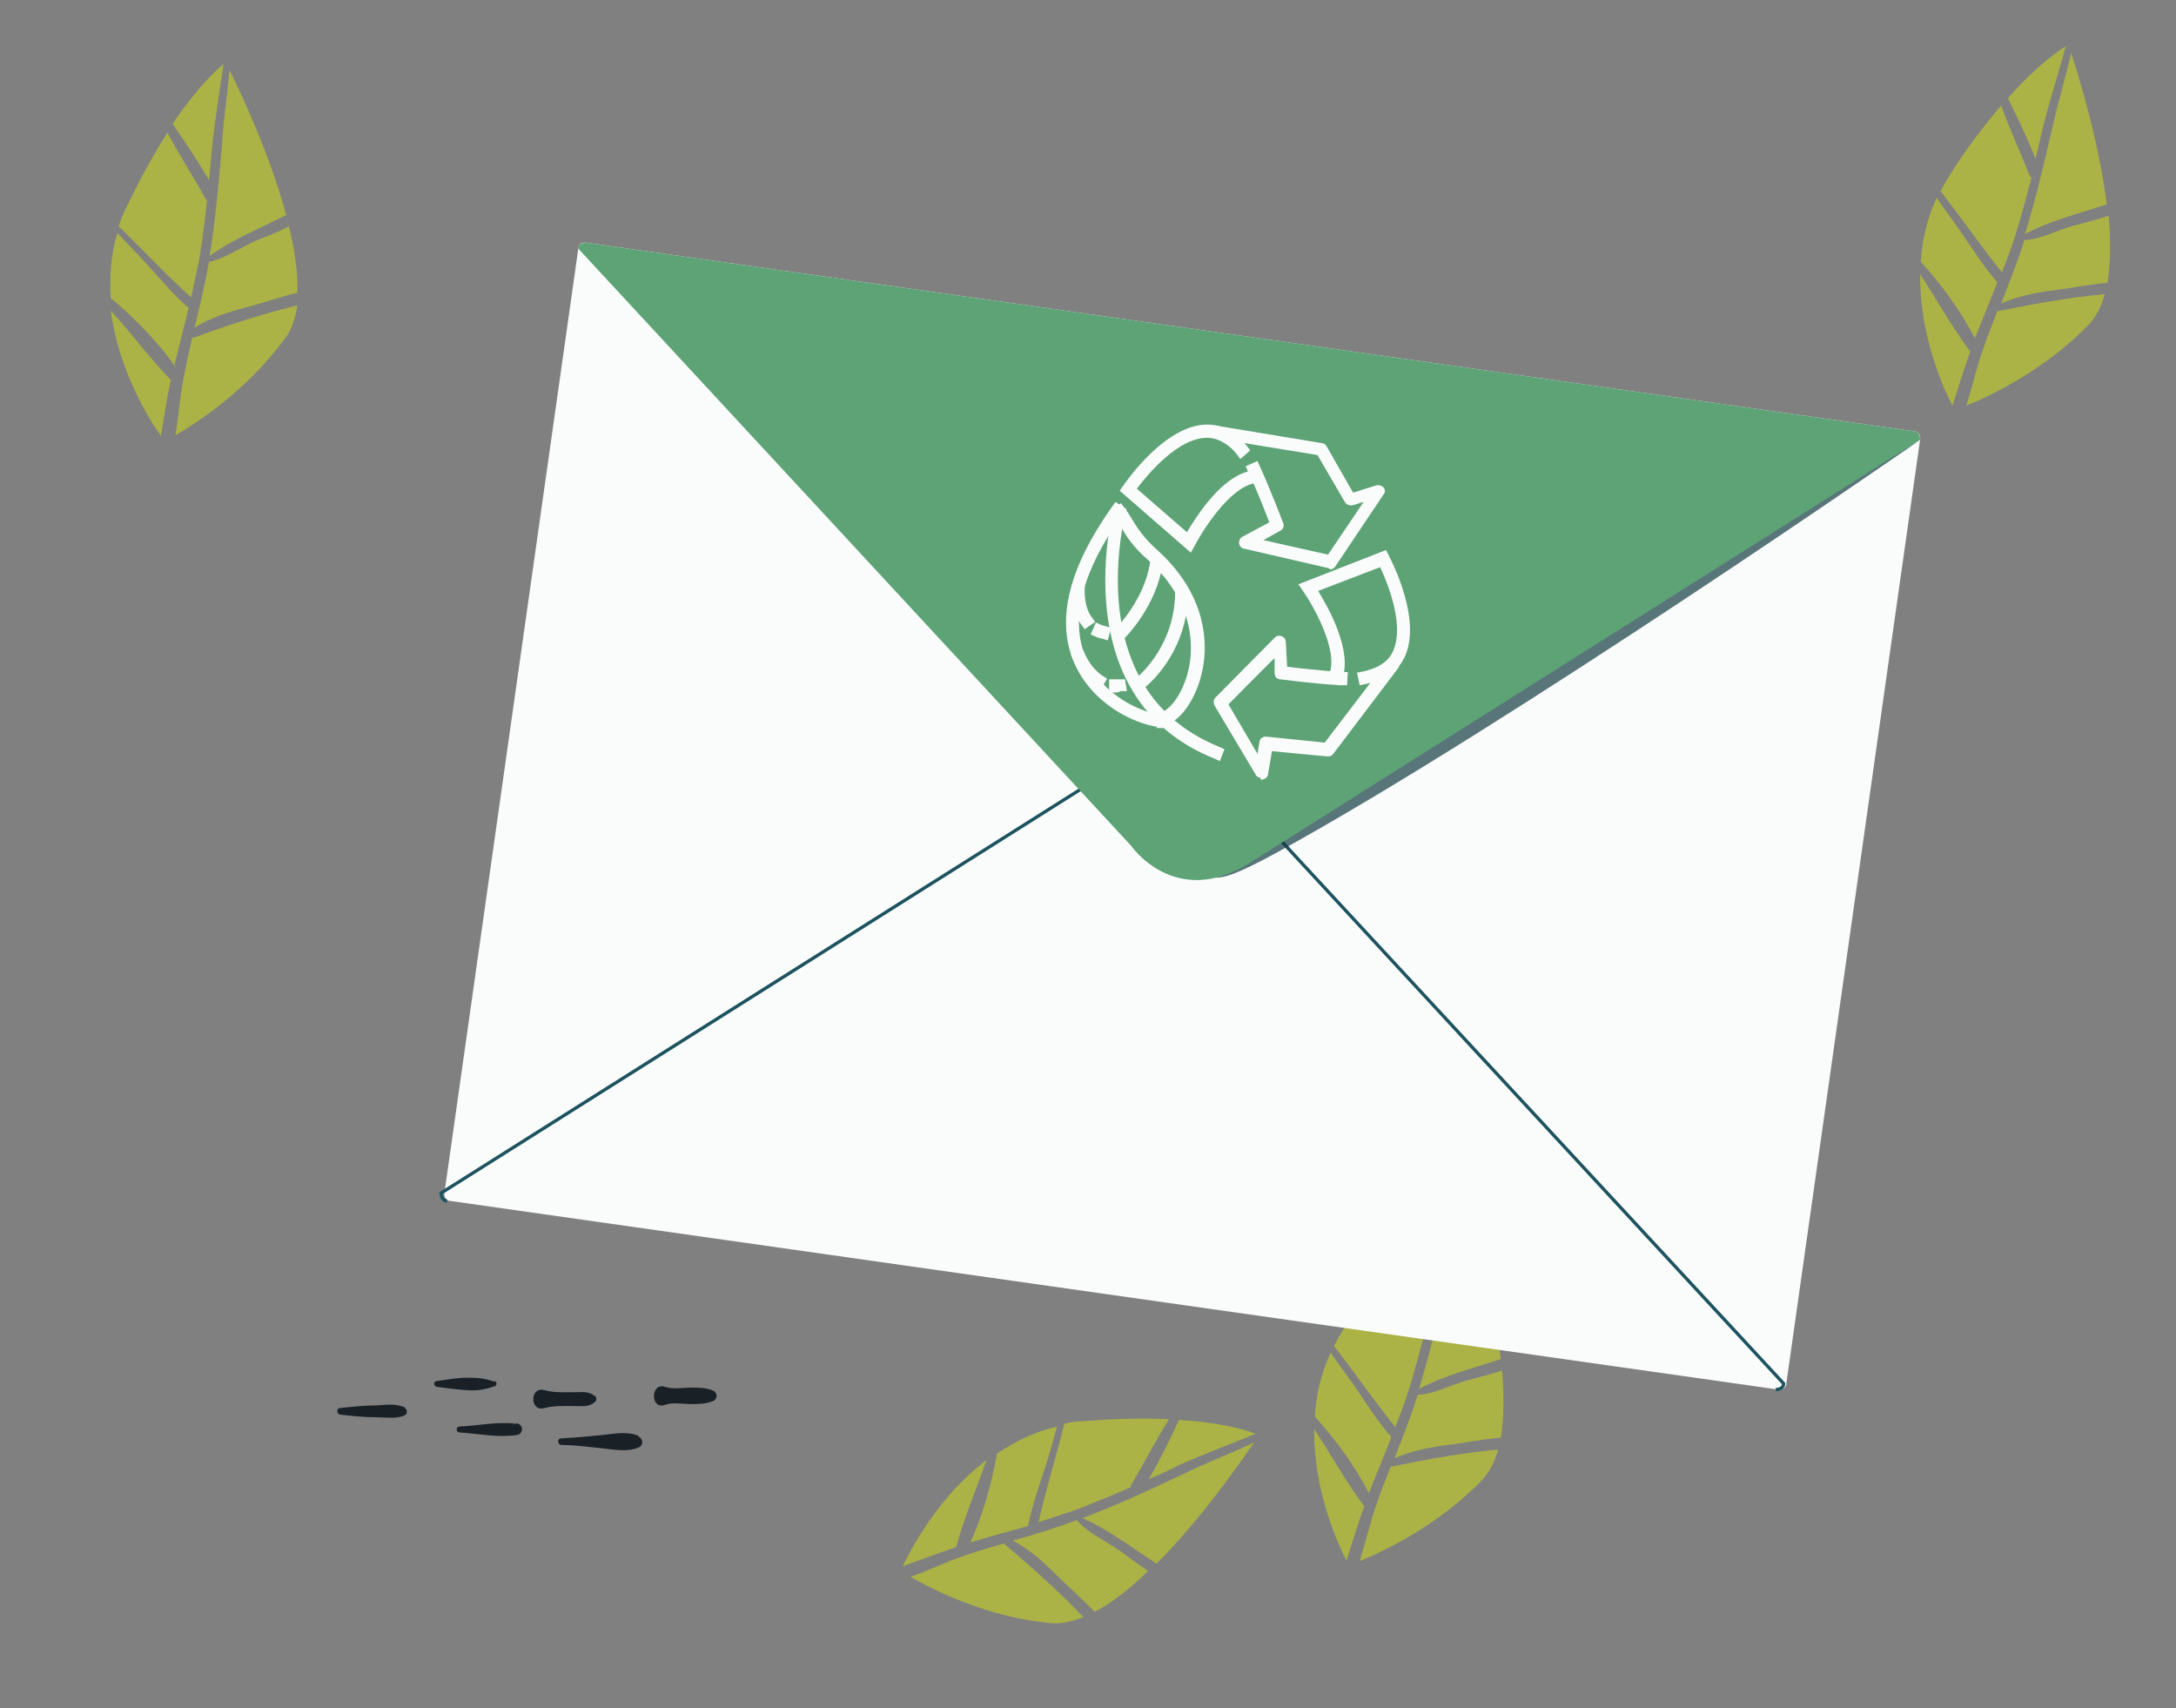 <?xml version="1.0" encoding="UTF-8"?>
<svg xmlns="http://www.w3.org/2000/svg" version="1.1" viewBox="0 0 330 259">
  <rect x="0" y="0" width="330" height="259" fill="#808080" stroke="none"/>
  <defs>
    <style>
      .cls-1 {
        fill: #133d44;
        isolation: isolate;
        opacity: .7;
      }

      .cls-2 {
        fill: #5da376;
      }

      .cls-3 {
        fill: #192026;
      }

      .cls-4 {
        fill: none;
        stroke: #1d535f;
        stroke-miterlimit: 10;
        stroke-width: .5px;
      }

      .cls-5 {
        fill: #fafcfb;
      }

      .cls-6 {
        fill: #abb346;
      }
    </style>
  </defs>
  <!-- Generator: Adobe Illustrator 28.7.1, SVG Export Plug-In . SVG Version: 1.2.0 Build 142)  -->
  <g>
    <g id="Capa_1">
      <g>
        <path class="cls-6" d="M222.5,209.3c-2.5.7-5,2.1-7.5,2.2-1,3.3-2.3,6.4-3.5,9.6,2.5-1.1,5.5-1.7,8.1-2,2.5-.3,5.3-.9,8-1.1.5-3,.5-6.5.2-10.2-1.7.6-3.5,1-5.2,1.5Z"/>
        <path class="cls-6" d="M227.6,206.1c-1.2-9.6-4.3-19.6-5.4-23-.8,3.6-1.9,7.2-2.7,10.7-1.3,5.6-2.6,11.3-4.3,16.8,3.9-2.1,8.2-3.1,12.3-4.5Z"/>
        <path class="cls-6" d="M210.9,222.4c-.7,1.9-1.5,3.7-2.1,5.6-1,2.8-1.7,5.8-2.6,8.7,3.5-1.4,11.8-5.3,18.6-12.3,1.1-1.2,1.9-2.8,2.4-4.6-5.5.5-10.9,1.5-16.3,2.6Z"/>
        <path class="cls-6" d="M207.6,226.4s0,0,0,0c1.1-2.8,2.3-5.6,3.4-8.5,0,0,0,0,0,0-2-2.3-3.6-4.8-5.3-7.3-1.3-1.9-2.6-3.6-3.9-5.5-1.5,3.2-2.2,6.5-2.4,9.7,3.1,3.4,6.1,7.5,8.2,11.6Z"/>
        <path class="cls-6" d="M199.3,216.7c-.1,9.3,3.6,17.5,4.9,19.9.9-2.7,1.7-5.5,2.7-8.2-2.8-3.7-5-7.8-7.6-11.7Z"/>
        <path class="cls-6" d="M215.7,201.5c-1.3-3.4-3-6.9-4.2-10.4-2.4,2.8-5.1,6.2-7.9,10.7-.5.8-.9,1.5-1.3,2.3,3.2,4.1,6.1,8.3,9.3,12.3.7-1.8,1.4-3.6,2-5.5.9-2.9,1.7-5.9,2.5-8.9-.1,0-.3-.2-.3-.4Z"/>
        <path class="cls-6" d="M212.5,190c1.5,3,3,6.1,4.2,9.2.4-1.7.8-3.4,1.2-5.1,1-4,2.3-8,3.4-12-1.1.7-4.4,2.9-8.8,7.9Z"/>
      </g>
      <g>
        <path class="cls-6" d="M314.5,34.2c-2.5.7-5,2.1-7.5,2.2-1,3.3-2.3,6.4-3.5,9.6,2.5-1.1,5.5-1.7,8.1-2,2.5-.3,5.3-.9,8-1.1.5-3,.5-6.5.2-10.2-1.7.6-3.5,1-5.2,1.5Z"/>
        <path class="cls-6" d="M319.5,31c-1.2-9.6-4.3-19.6-5.4-23-.8,3.6-1.9,7.2-2.7,10.7-1.3,5.6-2.6,11.3-4.3,16.8,3.9-2.1,8.2-3.1,12.3-4.5Z"/>
        <path class="cls-6" d="M302.9,47.2c-.7,1.9-1.5,3.7-2.1,5.6-1,2.8-1.7,5.8-2.6,8.7,3.5-1.4,11.8-5.3,18.6-12.3,1.1-1.2,1.9-2.8,2.4-4.6-5.5.5-10.9,1.5-16.3,2.6Z"/>
        <path class="cls-6" d="M299.5,51.3s0,0,0,0c1.1-2.8,2.3-5.6,3.4-8.5,0,0,0,0,0,0-2-2.3-3.6-4.8-5.3-7.3-1.3-1.9-2.6-3.6-3.9-5.5-1.5,3.2-2.2,6.5-2.4,9.7,3.1,3.4,6.1,7.5,8.2,11.6Z"/>
        <path class="cls-6" d="M291.2,41.6c-.1,9.3,3.6,17.5,4.9,19.9.9-2.7,1.7-5.5,2.7-8.2-2.8-3.7-5-7.8-7.6-11.7Z"/>
        <path class="cls-6" d="M307.7,26.4c-1.3-3.4-3-6.9-4.2-10.4-2.4,2.8-5.1,6.2-7.9,10.7-.5.8-.9,1.5-1.3,2.3,3.2,4.1,6.1,8.3,9.3,12.3.7-1.8,1.4-3.6,2-5.5.9-2.9,1.7-5.9,2.5-8.9-.1,0-.3-.2-.3-.4Z"/>
        <path class="cls-6" d="M304.5,14.9c1.5,3,3,6.1,4.2,9.2.4-1.7.8-3.4,1.2-5.1,1-4,2.3-8,3.4-12-1.1.7-4.4,2.9-8.8,7.9Z"/>
      </g>
      <path class="cls-5" d="M270.9,209.8c0,.6-.6,1-1.2.9l-201.4-28.6c-.6,0-1-.6-.9-1.2l20.3-143.2c0-.6.6-1,1.2-.9l201.4,28.6c.6,0,1,.6.9,1.2l-20.3,143.2Z"/>
      <path class="cls-4" d="M269.3,210.7c.6,0,1.2-.3,1.2-.9l-83.8-90.5s-6.7-9.8-18.1-2.6l-101.7,64.2c0,.6.3,1.2.9,1.2"/>
      <path class="cls-1" d="M179.1,132.9l112.1-66.2s-62.5,43.4-97.8,62.7c-11.8,6.4-7.7,2.2-14.3,3.5Z"/>
      <path class="cls-2" d="M291.2,66.6c0-.6-.3-1.2-.9-1.2l-201.4-28.6c-.6,0-1.2.3-1.2.9l83.8,90.5s6.7,9.8,18.1,2.6l101.7-64.2Z"/>
      <g>
        <path class="cls-6" d="M38.8,36.5c-2.3,1-4.6,2.7-7.1,3.2-.6,3.4-1.4,6.7-2.2,10,2.3-1.5,5.2-2.4,7.8-3.1,2.5-.6,5.1-1.6,7.8-2.2.1-3-.4-6.6-1.3-10.1-1.6.9-3.3,1.5-5,2.2Z"/>
        <path class="cls-6" d="M43.4,32.6c-2.5-9.3-7-18.8-8.6-22-.3,3.7-.9,7.4-1.1,11-.5,5.8-1,11.5-1.9,17.2,3.6-2.6,7.7-4.2,11.6-6.2Z"/>
        <path class="cls-6" d="M29.2,51.1c-.5,1.9-.9,3.9-1.3,5.9-.6,2.9-.8,6-1.3,9,3.3-1.9,11-6.9,16.7-14.8,1-1.3,1.5-3,1.8-4.9-5.3,1.3-10.6,3-15.7,4.9Z"/>
        <path class="cls-6" d="M26.4,55.6s0,0,0,0c.7-3,1.5-5.9,2.2-8.9,0,0,0,0,0,0-2.3-2-4.2-4.3-6.2-6.5-1.5-1.7-3.1-3.2-4.6-4.9-1,3.4-1.2,6.7-1,9.9,3.6,3,7.1,6.6,9.8,10.4Z"/>
        <path class="cls-6" d="M16.8,47.1c1.2,9.2,6,16.8,7.6,19,.5-2.8.9-5.7,1.5-8.5-3.2-3.3-6-7.1-9.1-10.5Z"/>
        <path class="cls-6" d="M31,29.8c-1.8-3.2-3.9-6.4-5.6-9.7-2,3.1-4.1,6.9-6.4,11.7-.4.8-.7,1.6-1,2.5,3.7,3.6,7.2,7.4,11,10.8.4-1.9.8-3.8,1.2-5.7.5-3,.9-6.1,1.2-9.1-.2,0-.3-.2-.4-.4Z"/>
        <path class="cls-6" d="M26.2,18.8c1.9,2.8,3.8,5.6,5.5,8.5.2-1.7.3-3.5.5-5.2.4-4.1,1.1-8.2,1.7-12.4-1,.8-3.9,3.5-7.7,9Z"/>
      </g>
      <g>
        <path class="cls-6" d="M169.7,235.1c-2-1.5-4.7-2.6-6.4-4.6-3.2,1.2-6.5,2.2-9.7,3.1,2.5,1.3,4.7,3.3,6.6,5.2,1.8,1.8,3.9,3.6,5.8,5.6,2.7-1.4,5.5-3.6,8.1-6.2-1.5-1-3-2.1-4.4-3.2Z"/>
        <path class="cls-6" d="M175.4,237.1c6.8-6.8,12.8-15.5,14.8-18.4-3.3,1.6-6.8,2.9-10.1,4.5-5.2,2.5-10.5,4.9-15.9,7,4,1.8,7.5,4.5,11.2,6.9Z"/>
        <path class="cls-6" d="M152.3,234c-1.9.6-3.8,1.1-5.8,1.8-2.8.9-5.6,2.3-8.4,3.3,3.3,1.9,11.5,6.1,21.1,7,1.6.2,3.3-.2,5.1-.9-3.8-4-7.9-7.6-12.1-11.2Z"/>
        <path class="cls-6" d="M147.1,233.9s0,0,0,0c2.9-.9,5.9-1.7,8.8-2.5,0,0,0,0,0,0,.6-3,1.6-5.8,2.5-8.6.7-2.1,1.3-4.3,1.9-6.5-3.4.8-6.4,2.3-9.1,4.1-.8,4.6-2.2,9.5-4.1,13.6Z"/>
        <path class="cls-6" d="M149.6,221.4c-7.4,5.6-11.5,13.6-12.7,16.1,2.7-1,5.4-2,8.1-2.9,1.2-4.5,3.1-8.8,4.6-13.2Z"/>
        <path class="cls-6" d="M171.7,224.9c1.9-3.2,3.6-6.6,5.6-9.7-3.6-.2-8-.1-13.3.3-.9,0-1.8.2-2.6.4-1.2,5-2.8,9.9-3.9,14.9,1.8-.6,3.7-1.2,5.5-1.8,2.9-1.1,5.7-2.3,8.5-3.5,0-.2,0-.4.1-.5Z"/>
        <path class="cls-6" d="M178.8,215.3c-1.4,3.1-2.9,6.1-4.6,9,1.6-.7,3.2-1.4,4.7-2.2,3.8-1.7,7.7-3.1,11.5-4.7-1.2-.5-5-1.7-11.7-2.1Z"/>
      </g>
      <g>
        <path class="cls-3" d="M61.4,213.4c-1.4-.6-2.8-.4-4.3-.3-1.8,0-3.6.2-5.5.4-.6,0-.6.9,0,1,1.8.2,3.6.4,5.5.4,1.5,0,2.9.3,4.3-.3.4-.2.4-.9,0-1.1Z"/>
        <path class="cls-3" d="M75,209.5c-1.5-.5-2.5-.6-4.1-.6-1.6,0-3.1.3-4.6.5-.6,0-.6.8,0,.9,1.5.2,3.1.4,4.6.5s2.6-.1,4.1-.6c.4-.1.4-.7,0-.8Z"/>
        <path class="cls-3" d="M78.3,215.9c-2.8-.4-5.8.3-8.6.4-.6,0-.6.9,0,.9,2.8.2,5.8.8,8.6.4,1.1-.1,1.2-1.6,0-1.8Z"/>
        <path class="cls-3" d="M90.2,211.7c-.9-.8-1.9-.6-3.1-.6-1.5,0-3,.1-4.5-.3-2.3-.7-2.3,3.4,0,2.7,1.5-.4,3-.3,4.5-.3,1.2,0,2.2.2,3.1-.6.3-.2.3-.7,0-1Z"/>
        <path class="cls-3" d="M96.8,217.7c-1.7-.7-3.7-.3-5.5-.1-2.1.2-4.1.4-6.2.5-.6,0-.6.9,0,1,2.1,0,4.1.3,6.2.5,1.8.2,3.8.6,5.5-.1.8-.3.8-1.3,0-1.7Z"/>
        <path class="cls-3" d="M108,210.8c-1-.4-2.2-.4-3.3-.4-1.2,0-2.6.3-3.8-.1-2.3-.8-2.3,3.6,0,2.7,1.1-.4,2.6-.1,3.8-.1,1.1,0,2.2,0,3.3-.4.9-.3.9-1.4,0-1.7Z"/>
      </g>
      <g>
        <path class="cls-5" d="M180.6,83.8l-10.8-9.4.5-.7c.3-.4,6.7-9.9,13.4-9.3,2,.2,3.8,1.3,5.3,3.1l.6.8-1.5,1.3-.6-.8c-.8-1-2.2-2.2-4-2.4-4.6-.4-9.5,5.6-11.1,7.7l7.6,6.6c1.5-2.5,5.3-8.5,9.7-9.3l1-.2.4,1.9-1,.2c-3.7.8-7.7,7.1-8.9,9.4l-.6,1.1Z"/>
        <path class="cls-5" d="M201.7,86.2s0,0,0,0l-13-3c-.4,0-.7-.4-.8-.8,0-.4.1-.8.5-1l4.1-2.2c-.6-1.5-1.9-5-3.2-7.6l-.4-.9,1.8-.8.4.9c1.6,3.5,3.5,8.5,3.5,8.5.2.5,0,1-.5,1.2l-2.5,1.4,9.8,2.2,5.4-8-1.6.5c-.4.1-.9,0-1.2-.4l-4.2-7.2-15.9-2.6.3-1.9,16.3,2.7c.3,0,.5.2.7.5l4,7,3.5-1.1c.4-.1.8,0,1.1.3.3.3.3.8,0,1.1l-7.3,10.9c-.2.3-.6.5-1,.4Z"/>
        <g>
          <path class="cls-5" d="M203,103.8l-1.8-.7.4-.9c1.4-3.6-2.4-10.3-4-12.6l-.7-1,13.3-5.2.4.8c.2.4,5.6,10.5,2,16.2-1.1,1.7-3,2.8-5.4,3.3l-1,.2-.4-1.9,1-.2c1.3-.3,3.1-.9,4.1-2.4,2.5-3.9-.5-11.1-1.6-13.4l-9.4,3.6c1.6,2.6,5.3,9.2,3.6,13.5l-.4.9Z"/>
          <path class="cls-5" d="M191.1,117.9c-.3,0-.6-.2-.7-.5l-6.2-10.4c-.2-.4-.2-.9.1-1.2l9-9.1c.3-.3.7-.4,1.1-.2.4.1.6.5.6.9l.2,3.7c1.6.2,5.3.6,8.2.8h1c0,0-.1,2-.1,2h-1c-3.9-.2-9.1-.9-9.2-.9h0c-.5,0-.8-.5-.8-.9v-2.3c-.1,0-7,7-7,7l4.4,7.5.3-1.8c0-.5.6-.9,1.1-.8l8.8.9,9.7-12.7,1.6,1.2-10,13.2c-.2.3-.5.4-.9.4l-8.4-.8-.6,3.5c0,.4-.4.7-.8.8-.1,0-.2,0-.3,0Z"/>
        </g>
        <path class="cls-5" d="M185,115.4l-.9-.4c-20-8.1-16.8-30.6-15.4-37.3l.2-1,1.9.4-.2,1c-1.4,6.3-4.4,27.5,14.2,35.1l.9.4-.7,1.8Z"/>
        <path class="cls-5" d="M175.5,110.2c-3.6-.5-9.9-3.5-12.6-9.7-2.8-6.5-.8-14.4,5.7-23.6l.6-.8,1.6,1.2-.6.8c-6.1,8.5-8,15.9-5.5,21.7,2.3,5.4,8,8.1,11,8.5h0s1,.1,1,.1l-.3,2h-1c0-.1,0-.1,0-.1Z"/>
        <path class="cls-5" d="M177.4,109.7l-1.2-1.6.8-.6c1.6-1.2,3.5-4.7,3.6-8.8.1-3.5-.9-8.7-6.5-13.8-2.3-2-3.3-3.6-4.2-5.2-.3-.5-.6-1-.9-1.5l-.6-.8,1.6-1.1.6.8c.4.5.7,1,1,1.5.9,1.5,1.8,2.9,3.9,4.8,6.2,5.6,7.3,11.4,7.2,15.4-.2,4.9-2.4,8.8-4.4,10.3l-.8.6Z"/>
        <path class="cls-5" d="M172.5,105.2l-1.2-1.6.8-.6c0,0,5.8-4.4,6.1-12.6v-1s2,0,2,0v1c-.4,9.2-6.6,13.9-6.9,14.1l-.8.6Z"/>
        <path class="cls-5" d="M170,97.3l-1.4-1.4.7-.7s4.2-4.2,5.1-9.8l.2-1,1.9.3-.2,1c-1,6.2-5.4,10.7-5.6,10.9l-.7.7Z"/>
        <path class="cls-5" d="M164.5,95.4l-.6-.8c-.9-1.3-1.4-3.1-1.4-4.9v-1s2,0,2,0v1c0,1.4.3,2.8,1,3.8l.6.8-1.6,1.1Z"/>
        <path class="cls-5" d="M168,97.1l-1-.3c-.2,0-.4-.1-.7-.2l-.9-.4.8-1.8.9.4c.1,0,.3.1.4.1l1,.3-.5,1.9Z"/>
        <g>
          <path class="cls-5" d="M166.9,104.6l-.8-.5c-1.3-.8-2.5-2.3-3.3-4l-.4-.9,1.8-.8.4.9c.6,1.3,1.5,2.4,2.5,3.1l.8.5-1,1.7Z"/>
          <path class="cls-5" d="M168.2,105v-2s.9,0,.9,0c.1,0,.3,0,.5,0h1c0-.1.3,1.8.3,1.8h-1c-.2.2-.5.2-.7.2h-1Z"/>
        </g>
      </g>
    </g>
  </g>
</svg>